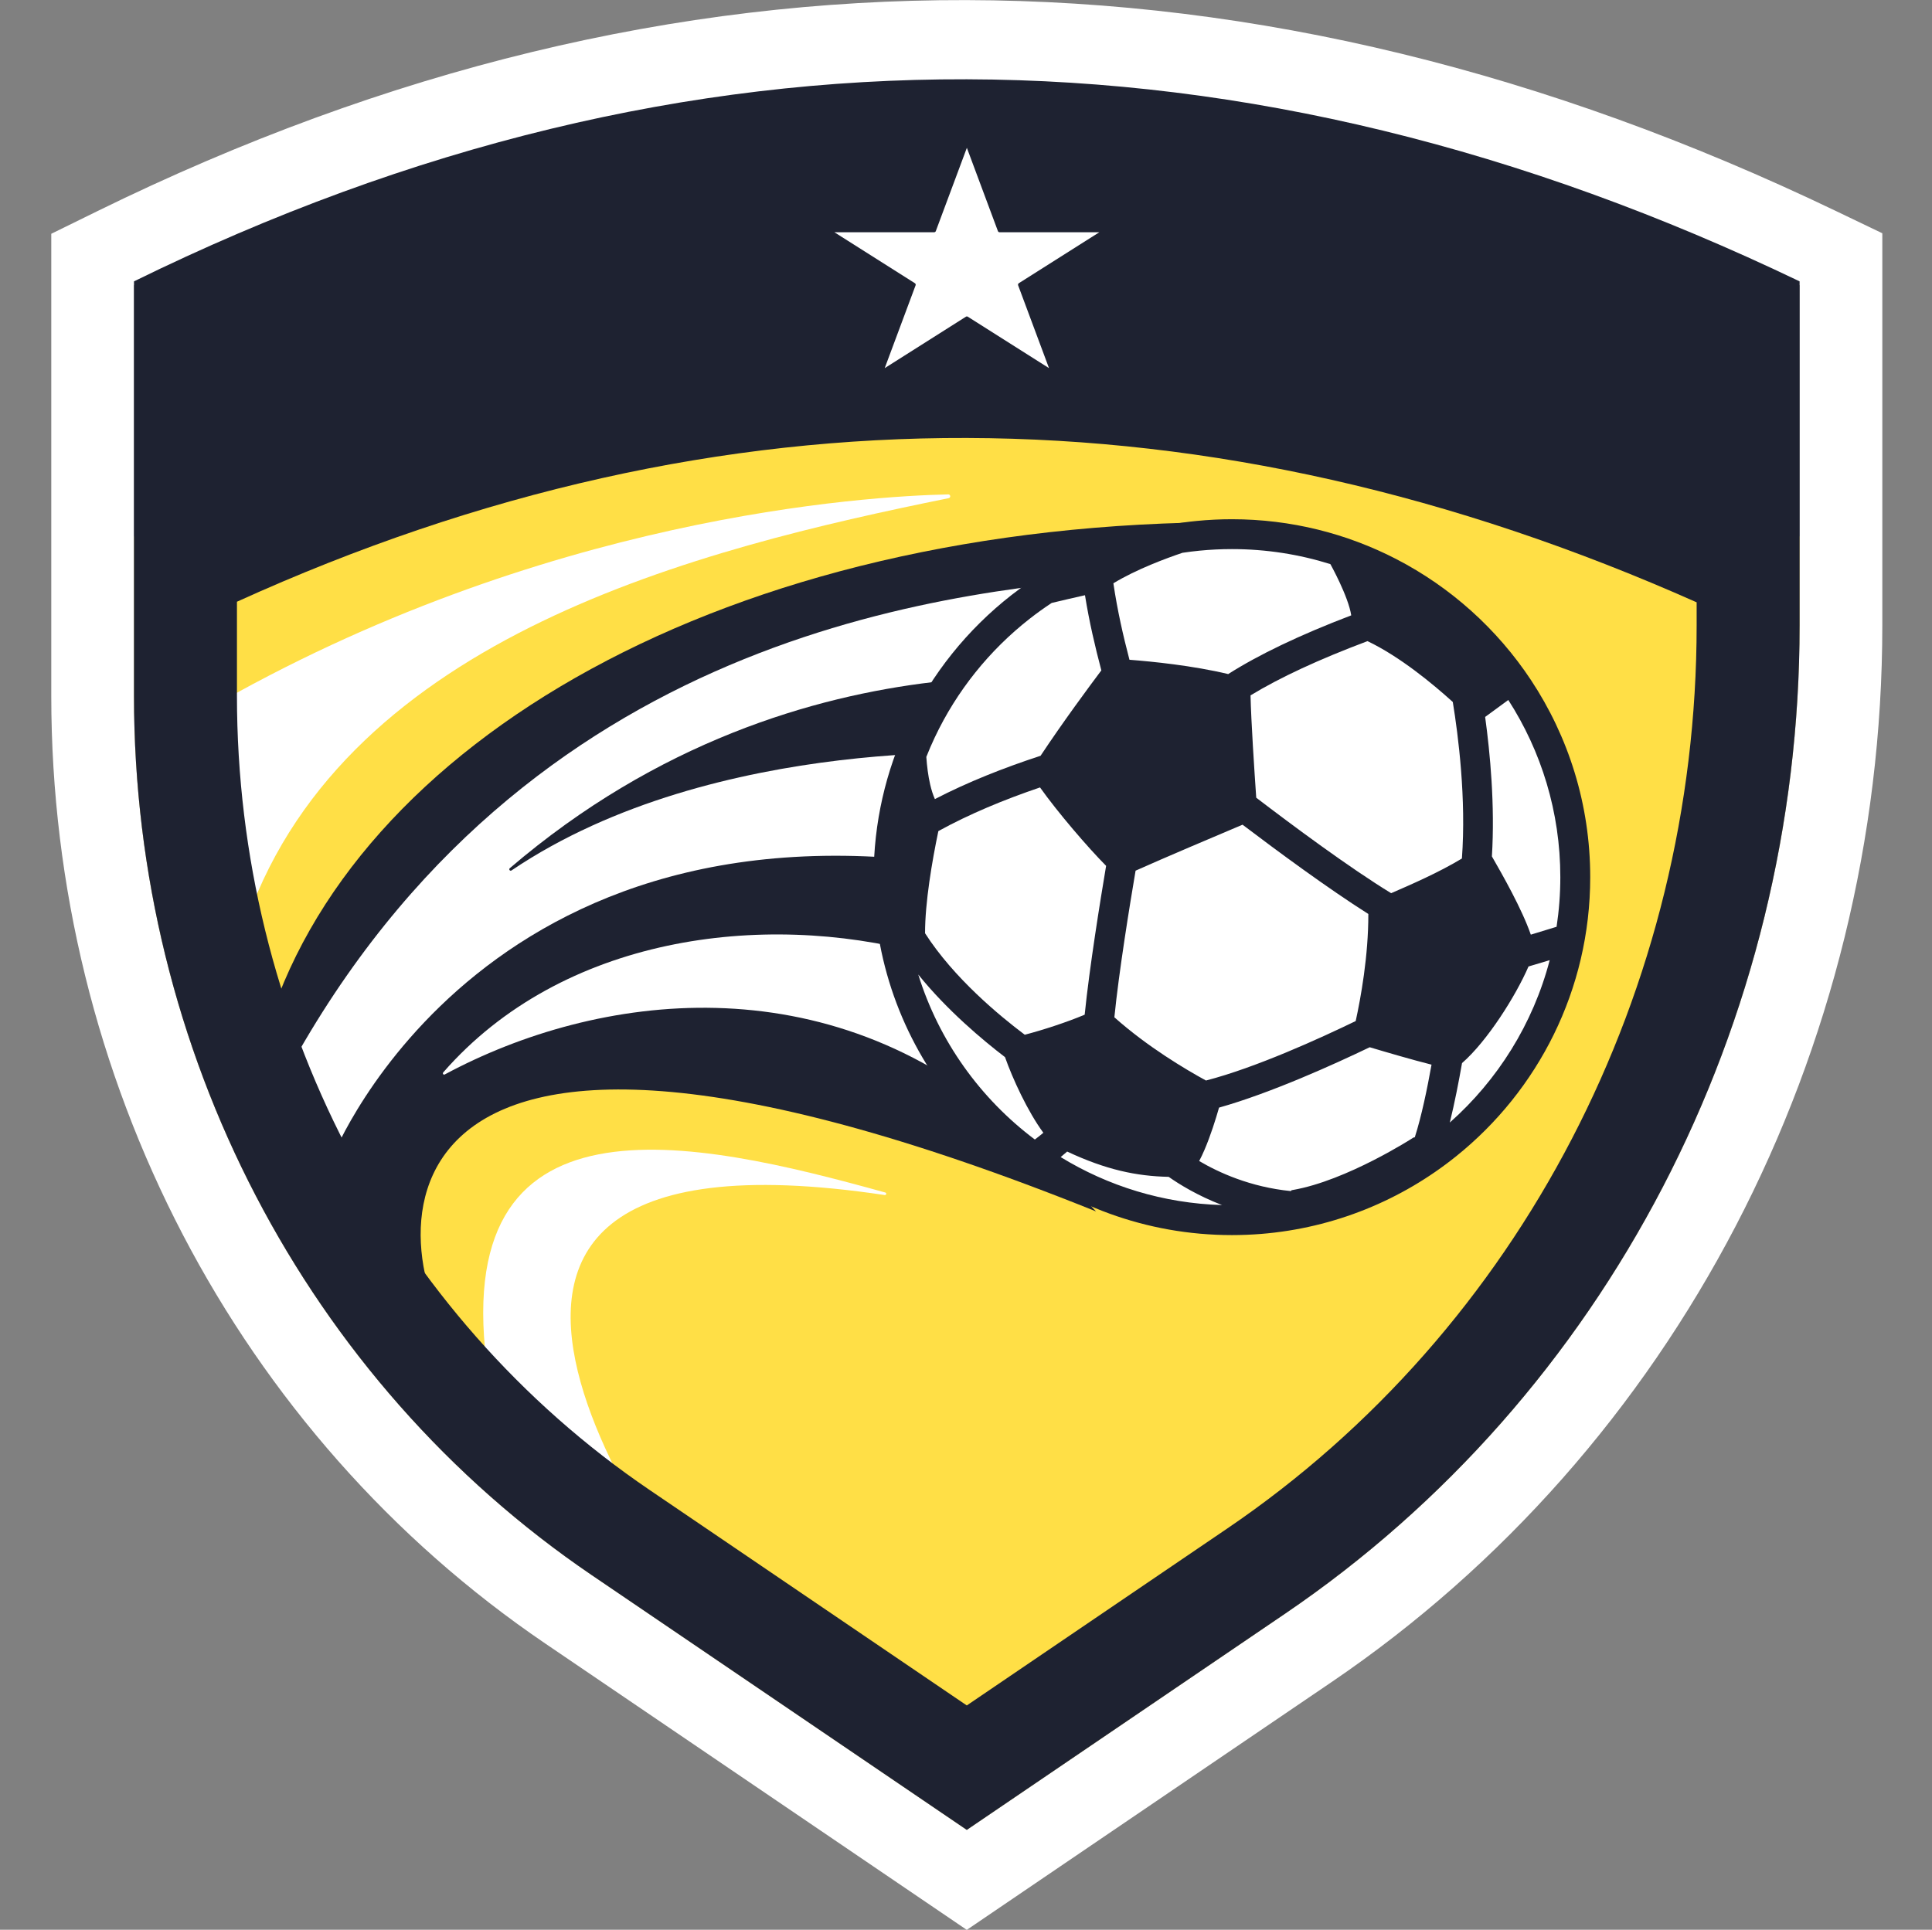 <?xml version="1.0" encoding="UTF-8" standalone="no"?>
<!DOCTYPE svg PUBLIC "-//W3C//DTD SVG 1.1//EN" "http://www.w3.org/Graphics/SVG/1.1/DTD/svg11.dtd">
<svg width="100%" height="100%" viewBox="0 0 1081 1080" version="1.1" xmlns="http://www.w3.org/2000/svg" xmlns:xlink="http://www.w3.org/1999/xlink" xml:space="preserve" xmlns:serif="http://www.serif.com/" style="fill-rule:evenodd;clip-rule:evenodd;stroke-linejoin:round;stroke-miterlimit:2;">
    <rect x="0" y="0" width="1081" height="1080" fill="#808080" stroke="none"/>
    <g transform="matrix(1,0,0,1,-2693,0)">
        <g id="Secondary" transform="matrix(1,0,0,1,2693.96,0)">
            <rect x="0" y="0" width="1080" height="1080" style="fill:none;"/>
            <clipPath id="_clip1">
                <rect x="0" y="0" width="1080" height="1080"/>
            </clipPath>
            <g clip-path="url(#_clip1)">
                <g transform="matrix(3.51,0,0,3.649,-719.151,-2185.13)">
                    <path d="M491.484,681.116L491.484,694.729C491.484,755.863 460.64,812.872 409.467,846.32L358.728,879.483L298.932,840.399C253.41,810.645 225.972,759.933 225.972,705.549L225.972,681.116C314.476,639.321 402.98,640.271 491.484,681.116Z" style="fill:rgb(255,223,70);"/>
                </g>
                <g>
                    <g transform="matrix(-3.841,0,0,3.841,2172.15,-4652.35)">
                        <path d="M436.881,1385.36C436.783,1385.37 436.691,1385.31 436.671,1385.21C436.651,1385.11 436.71,1385.02 436.805,1384.99C464.725,1377.25 501.003,1369.03 494.643,1411.61C491.473,1414.93 462.876,1446.25 462.876,1446.25C462.876,1446.25 521.472,1372.67 436.881,1385.36Z" style="fill:white;"/>
                    </g>
                    <g transform="matrix(-3.841,0,0,3.841,2153.96,-4665.49)">
                        <path d="M530.986,1318.11C482.119,1289.83 434.833,1286.95 422.886,1286.69C422.743,1286.69 422.624,1286.8 422.611,1286.94C422.597,1287.09 422.693,1287.21 422.833,1287.24C459.3,1294.64 510.215,1307.28 524.981,1348.44C531.98,1339.77 528.097,1325.95 530.986,1318.11Z" style="fill:white;"/>
                    </g>
                </g>
                <g transform="matrix(3.51,0,0,3.649,-719.151,-2529.15)">
                    <path d="M212.786,799.829L212.786,728.964L220.161,725.481C312.504,681.874 404.846,682.815 497.188,725.431L504.67,728.884L504.67,789.008C504.67,854.39 471.606,915.319 416.878,951.091L358.728,989.098L291.521,945.17C242.445,913.093 212.786,858.459 212.786,799.829ZM225.972,799.829C225.972,854.213 253.41,904.925 298.932,934.679L358.728,973.763L409.467,940.599C460.64,907.152 491.484,850.143 491.484,789.008L491.484,736.867C402.98,696.022 314.476,695.072 225.972,736.867L225.972,799.829Z" style="fill:white;"/>
                </g>
                <g>
                    <g transform="matrix(-3.841,0,0,3.841,2153.96,-4657.8)">
                        <path d="M381.449,1288.73C455.013,1288.73 510.127,1320.82 522.457,1363.62C526.131,1376.38 493.922,1409.61 493.922,1409.61C504.459,1397.38 513.258,1344.16 401.376,1389.16C411.705,1378.27 464.666,1317.94 381.449,1288.73Z" style="fill:rgb(30,34,49);"/>
                    </g>
                    <g transform="matrix(-3.841,0,0,3.841,2648.98,-4127.8)">
                        <path d="M555.722,1213.55C578.933,1207.37 608.029,1211.09 625.348,1230.93C625.407,1231 625.409,1231.11 625.351,1231.18C625.294,1231.25 625.194,1231.27 625.114,1231.22C602.939,1219.3 569.441,1214.79 542.47,1238.74C530.628,1252.2 548.313,1215.52 555.722,1213.55Z" style="fill:white;"/>
                    </g>
                    <g transform="matrix(-3.841,0,0,3.841,2153.96,-4665.49)">
                        <path d="M393.649,1298.46C421.305,1300.52 481.982,1305.89 517.48,1367.8C517.48,1372.76 512.526,1383.07 512.526,1383.07C512.526,1383.07 489.847,1326.11 413.267,1342.21C413.462,1337.67 413.267,1324.46 413.267,1324.46C413.267,1324.46 456.757,1321.39 486.513,1341.48C486.604,1341.55 486.729,1341.53 486.798,1341.44C486.867,1341.35 486.854,1341.23 486.77,1341.16C443.762,1304.32 395.713,1314.55 395.713,1314.55C395.713,1314.55 365.994,1296.39 393.649,1298.46Z" style="fill:white;"/>
                    </g>
                </g>
                <g transform="matrix(-2.038,0,0,3.05,-1716.6,-1292.98)">
                    <g transform="matrix(1,0,0,0.668,-1578.33,-300.126)">
                        <circle cx="398.129" cy="1324.91" r="94.467" style="fill:white;"/>
                    </g>
                    <g transform="matrix(0.993,0,0,0.663,-1647.62,-69.704)">
                        <path d="M408.843,1064.53C386.267,1046.37 371.81,1018.51 371.81,987.308C371.81,967.149 377.846,948.388 388.205,932.735C397.538,918.631 410.384,907.051 425.49,899.245C439.09,892.218 454.521,888.246 470.872,888.246C474.161,888.246 477.412,888.407 480.619,888.721C499.827,890.601 517.434,897.975 531.844,909.251C543.999,918.761 553.88,931.048 560.529,945.152C566.56,957.947 569.934,972.237 569.934,987.308C569.934,994.364 569.194,1001.25 567.789,1007.89C558.303,1052.7 518.489,1086.37 470.872,1086.37C468.166,1086.37 465.485,1086.26 462.834,1086.05C442.488,1084.41 423.868,1076.62 408.843,1064.53ZM394.46,938.273C385.358,952.419 380.076,969.252 380.076,987.308C380.076,991.975 380.429,996.559 381.109,1001.04C383.293,1001.73 385.813,1002.5 388.235,1003.22C390.701,996.092 396.008,986.77 398.993,981.565C398.123,967.446 399.489,952.969 400.86,942.966L394.46,938.273ZM383.013,1010.28C387.619,1027.92 397.399,1043.47 410.63,1055.22C409.29,1049.78 408.132,1043.79 407.252,1038.77C400.275,1032.69 392.387,1020.17 388.873,1012.03C387.028,1011.49 384.999,1010.88 383.013,1010.28ZM552.037,974.561C543.453,969.824 533.831,965.84 523.927,962.475C519.042,969.359 510.723,979.068 505.657,984.178C507.225,993.503 510.267,1012.32 511.582,1025.37C516.642,1027.51 523.344,1029.67 528.148,1030.92C535.071,1025.72 547.806,1015.19 555.714,1002.83C555.728,994.37 553.793,982.951 552.037,974.561ZM473.599,1078.06C489.913,1077.58 505.154,1072.79 518.218,1064.78C517.608,1064.28 517.008,1063.76 516.426,1063.25C505.647,1068.31 497.239,1070.06 488.358,1070.25C485.446,1072.3 480.388,1075.44 473.599,1078.06ZM525.36,1059.92C540.435,1048.59 551.872,1032.68 557.597,1014.25C549.618,1024.17 539.73,1032.43 533.606,1037.12C531.558,1042.96 527.357,1052.15 523.007,1058.05C523.782,1058.7 524.576,1059.34 525.36,1059.92ZM484.546,897.536C482.982,897.3 481.404,897.103 479.814,896.947C476.872,896.659 473.889,896.512 470.872,896.512C461.39,896.512 452.245,897.968 443.649,900.67C443.649,900.67 438.684,909.58 437.884,914.85C452.25,920.338 463.509,925.763 471.898,931.101C481.721,928.743 492.972,927.62 499.202,927.142C500.944,920.477 502.523,913.566 503.646,905.974C497.251,902.084 488.984,899.033 484.546,897.536ZM409.805,938.827C408.273,948.233 406.071,965.587 407.284,982.146C413.645,986.009 421.385,989.368 426.85,991.745C438.402,984.681 454.169,972.948 464.15,965.316C464.663,957.915 465.567,944.163 465.727,936.996C457.602,932.053 446.882,927.059 433.386,921.984C424.487,926.244 415.444,933.713 409.805,938.827ZM555.365,954.026C554.65,952.214 553.878,950.43 553.052,948.677C546.956,935.745 537.896,924.48 526.751,915.761C524.798,914.232 522.78,912.782 520.703,911.415C517.449,910.637 514.243,909.888 511.499,909.278C510.308,916.689 508.713,923.492 506.974,930.081C510.463,934.728 517.553,944.326 523.778,953.714C533.98,957.052 543.965,961.011 552.997,965.702C553.536,964.504 553.959,963.128 554.299,961.67C554.868,959.227 555.19,956.551 555.365,954.026ZM433.156,997.499C433.133,1009.17 435.272,1020.84 436.65,1027.13C446.616,1031.96 464.298,1040.04 478.045,1043.59C483.735,1040.48 494.213,1034.26 503.373,1026.09C502.109,1013.37 499.069,994.722 497.508,985.51C490.116,982.186 474.859,975.713 467.937,972.787C458.384,980.038 444.325,990.424 433.156,997.499ZM454.59,1074.19C465.79,1073.08 474.572,1069.03 479.923,1065.87C479.414,1064.91 478.921,1063.86 478.45,1062.76C476.777,1058.86 475.357,1054.32 474.435,1051.09C460.124,1047.06 442.61,1039.11 432.771,1034.38C428.228,1035.74 421.043,1037.85 415.685,1039.2C416.859,1045.77 418.466,1053.57 420.31,1059.3L420.701,1059.38L420.849,1059.48C420.849,1059.48 439.062,1071.28 454.044,1073.89L454.369,1073.95L454.59,1074.19Z" style="fill:rgb(30,34,49);"/>
                    </g>
                </g>
                <g transform="matrix(3.51,0,0,3.649,-719.151,-2529.15)">
                    <path d="M225.972,799.829L225.972,736.259C314.476,694.464 402.98,695.414 491.484,736.259L491.484,789.008C491.484,850.143 460.64,907.152 409.467,940.599L358.728,973.763L298.932,934.679C253.41,904.925 225.972,854.213 225.972,799.829ZM475.072,785.487C397.51,752.284 319.947,751.506 242.385,785.395L242.385,799.829C242.385,848.927 267.059,894.759 308.156,921.621C308.156,921.621 358.728,954.676 358.728,954.676L400.243,927.541C446.992,896.985 475.072,844.857 475.072,789.008L475.072,785.487Z" style="fill:rgb(30,34,49);"/>
                </g>
                <g transform="matrix(2.843,0,0,2.478,-461.325,-133.213)">
                    <path d="M352.215,87.143L358.327,105.954C358.377,106.108 358.506,106.211 358.649,106.211L378.286,106.211L362.442,117.722C362.305,117.822 362.247,118.018 362.304,118.192L368.381,136.898L352.399,125.286C352.287,125.204 352.144,125.204 352.031,125.286L336.049,136.898C336.049,136.898 342.126,118.192 342.126,118.192C342.183,118.018 342.125,117.822 341.988,117.722L326.144,106.211L345.781,106.211C345.924,106.211 346.053,106.108 346.103,105.954L352.215,87.143Z" style="fill:white;"/>
                </g>
            </g>
        </g>
    </g>
</svg>
